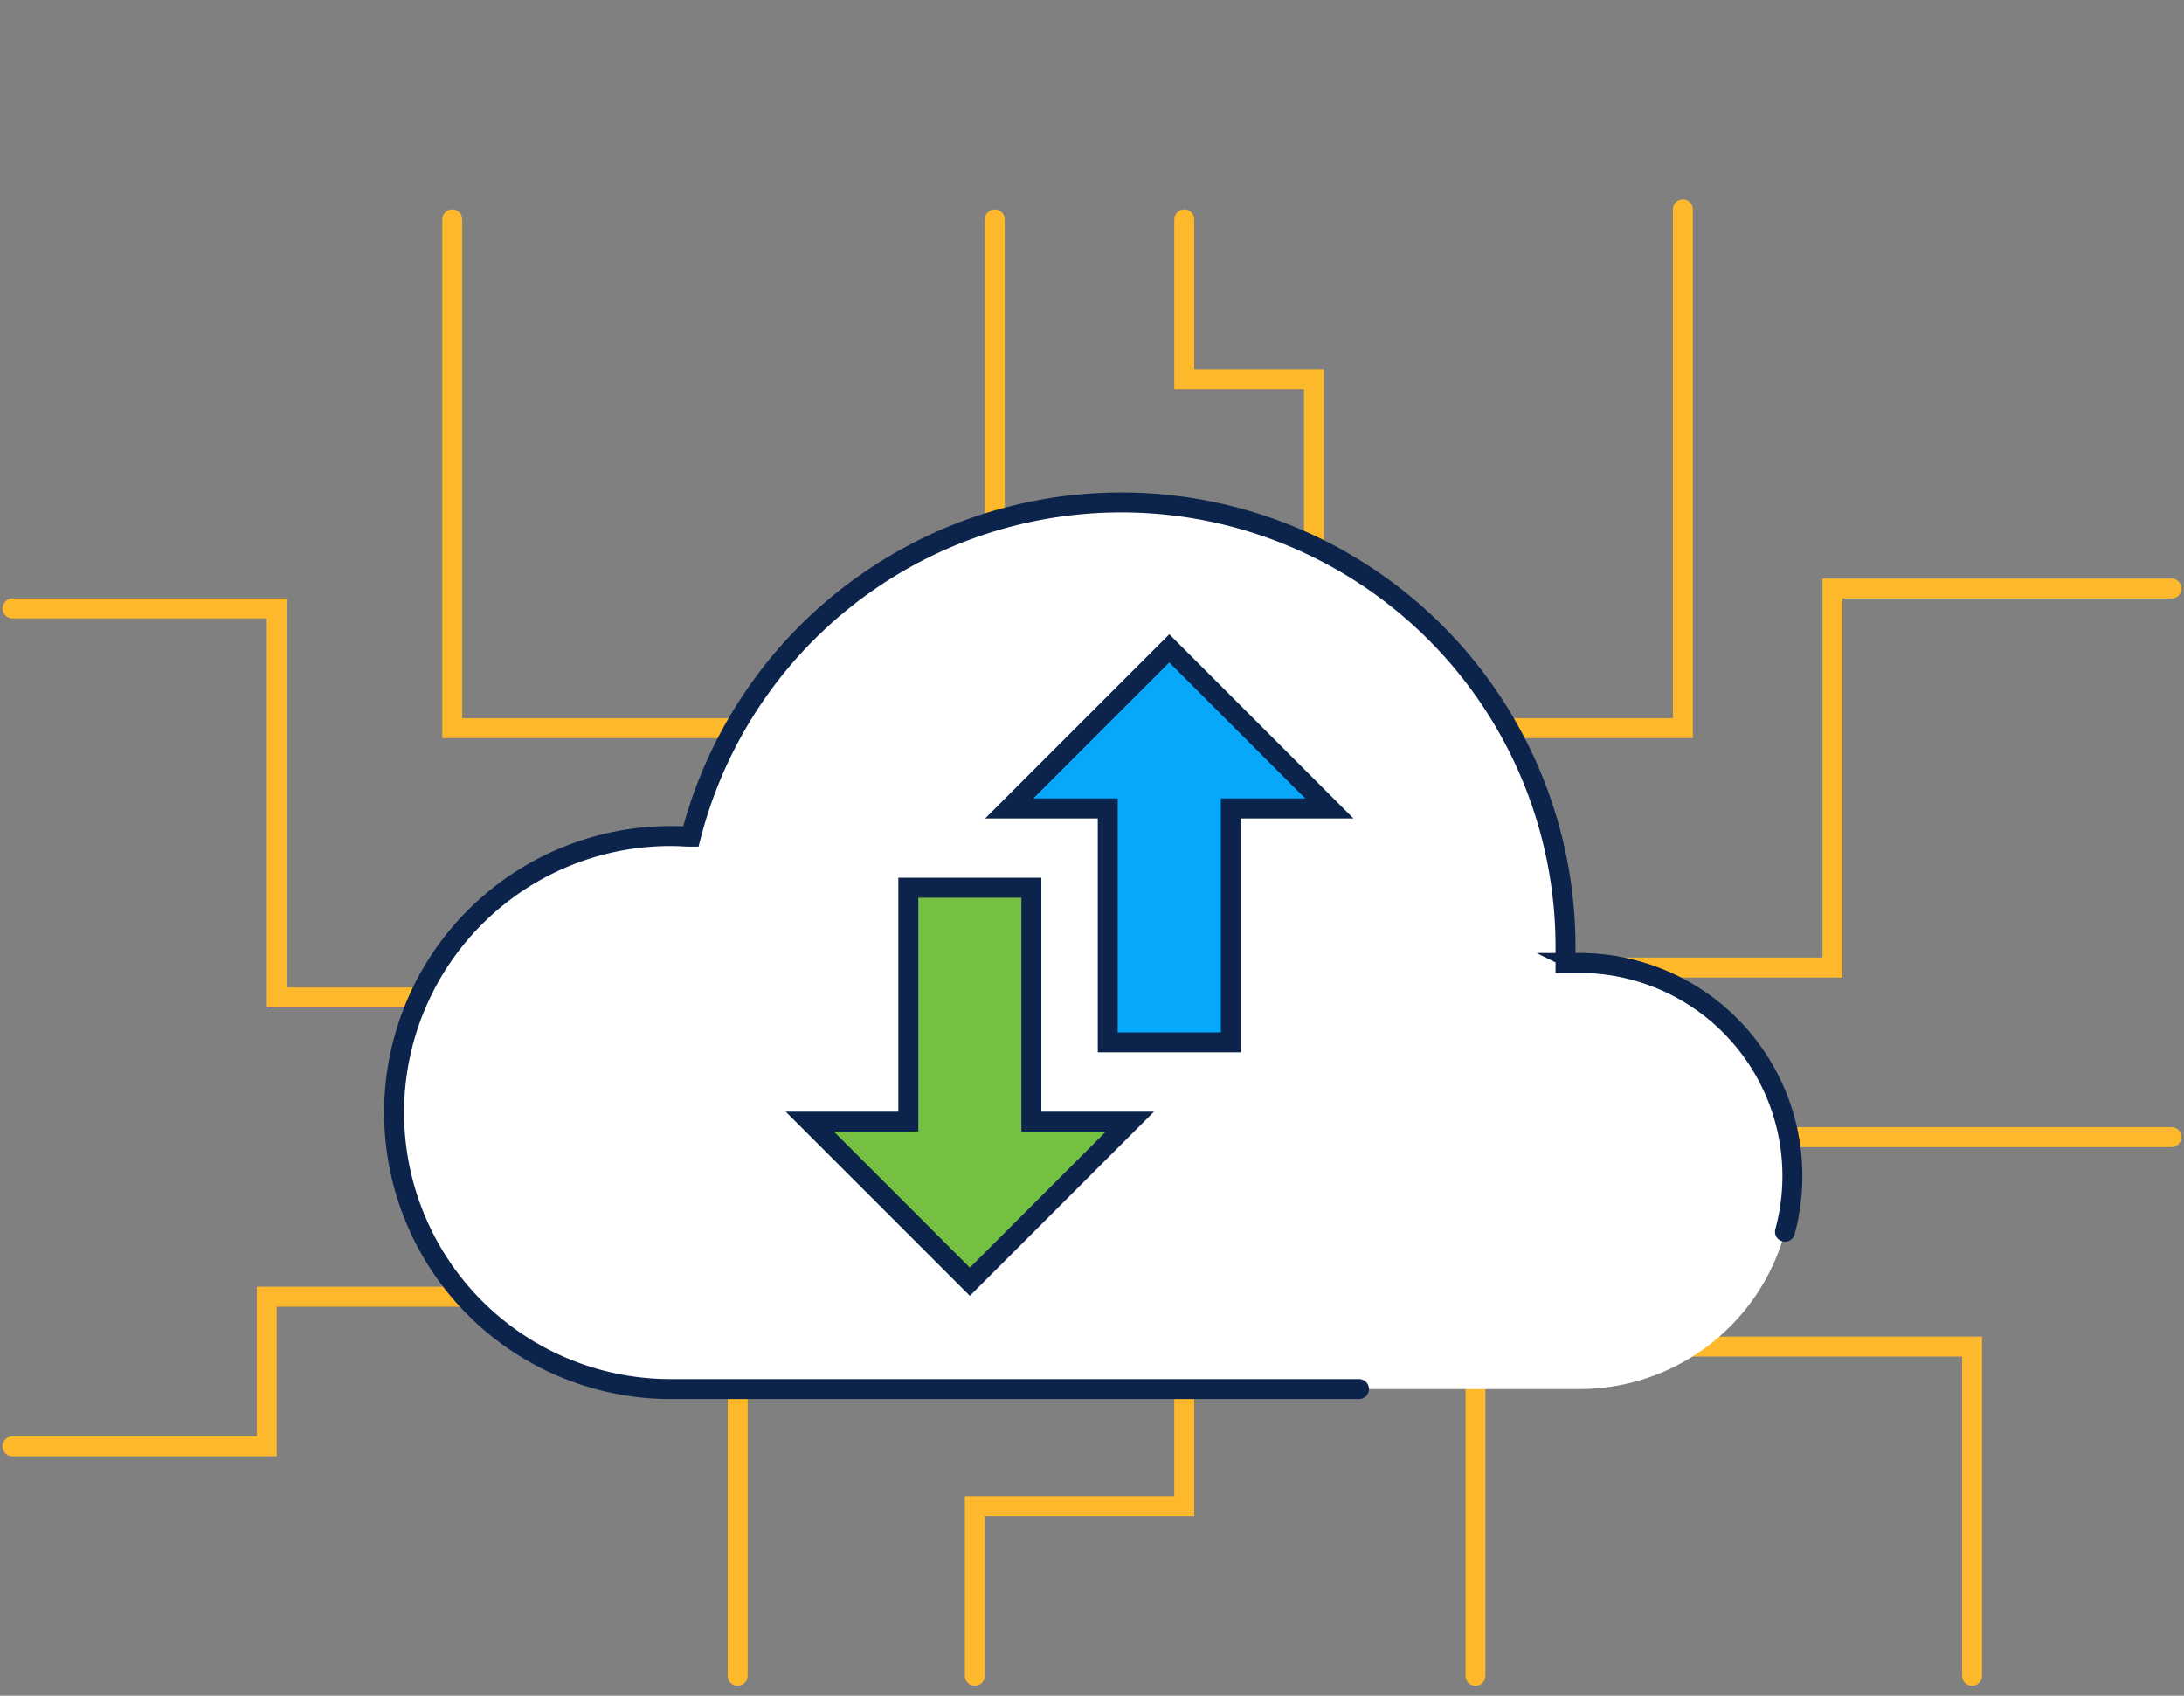 <svg id="_05" data-name="05" xmlns="http://www.w3.org/2000/svg" viewBox="0 0 219 170"><rect x="0" y="0" width="219" height="170" fill="#808080" stroke="none"/><defs><style>.cls-1{fill:none;stroke:#fdb82c;}.cls-1,.cls-2,.cls-3,.cls-4{stroke-linecap:round;stroke-miterlimit:10;stroke-width:2px;}.cls-2{fill:#fff;stroke-dasharray:290 50;}.cls-2,.cls-3,.cls-4{stroke:#0c244b;}.cls-3{fill:#75bf42;}.cls-3,.cls-4{stroke-dasharray:150 50;}.cls-4{fill:#07a8fb;}</style></defs><g id="_05-2" data-name="05"><polyline class="cls-1" points="168.75 21 168.75 73 131.75 73 131.75 38 118.75 38 118.75 22"/><polyline class="cls-1" points="217.75 59 183.75 59 183.75 97 99.75 97 99.75 22"/><polyline class="cls-1" points="217.75 114 166.75 114 166.75 135 197.75 135 197.75 168"/><polyline class="cls-1" points="147.95 168 147.95 130 118.75 130 118.75 151 97.75 151 97.75 168"/><polyline class="cls-1" points="73.97 168 73.97 130 26.75 130 26.75 145 1.25 145"/><polyline class="cls-1" points="45.35 22 45.35 73 83.75 73 83.75 100 27.75 100 27.75 61 1.25 61"/><path class="cls-2" d="M158.39,96.55c-.48,0-.95,0-1.41,0,0-.62,0-1.25,0-1.87A44.55,44.55,0,0,0,69.27,83.88c-.59,0-1.19-.06-1.79-.06A27.72,27.72,0,0,0,67,139.26h91.37a21.36,21.36,0,1,0,0-42.72Z"/><polygon class="cls-3" points="97.25 128.5 113.3 112.45 103.42 112.45 103.42 89 91.08 89 91.08 112.45 81.2 112.45 97.25 128.5"/><polygon class="cls-4" points="117.25 65 133.3 81.05 123.42 81.05 123.42 104.5 111.08 104.5 111.08 81.05 101.2 81.05 117.25 65"/></g></svg>